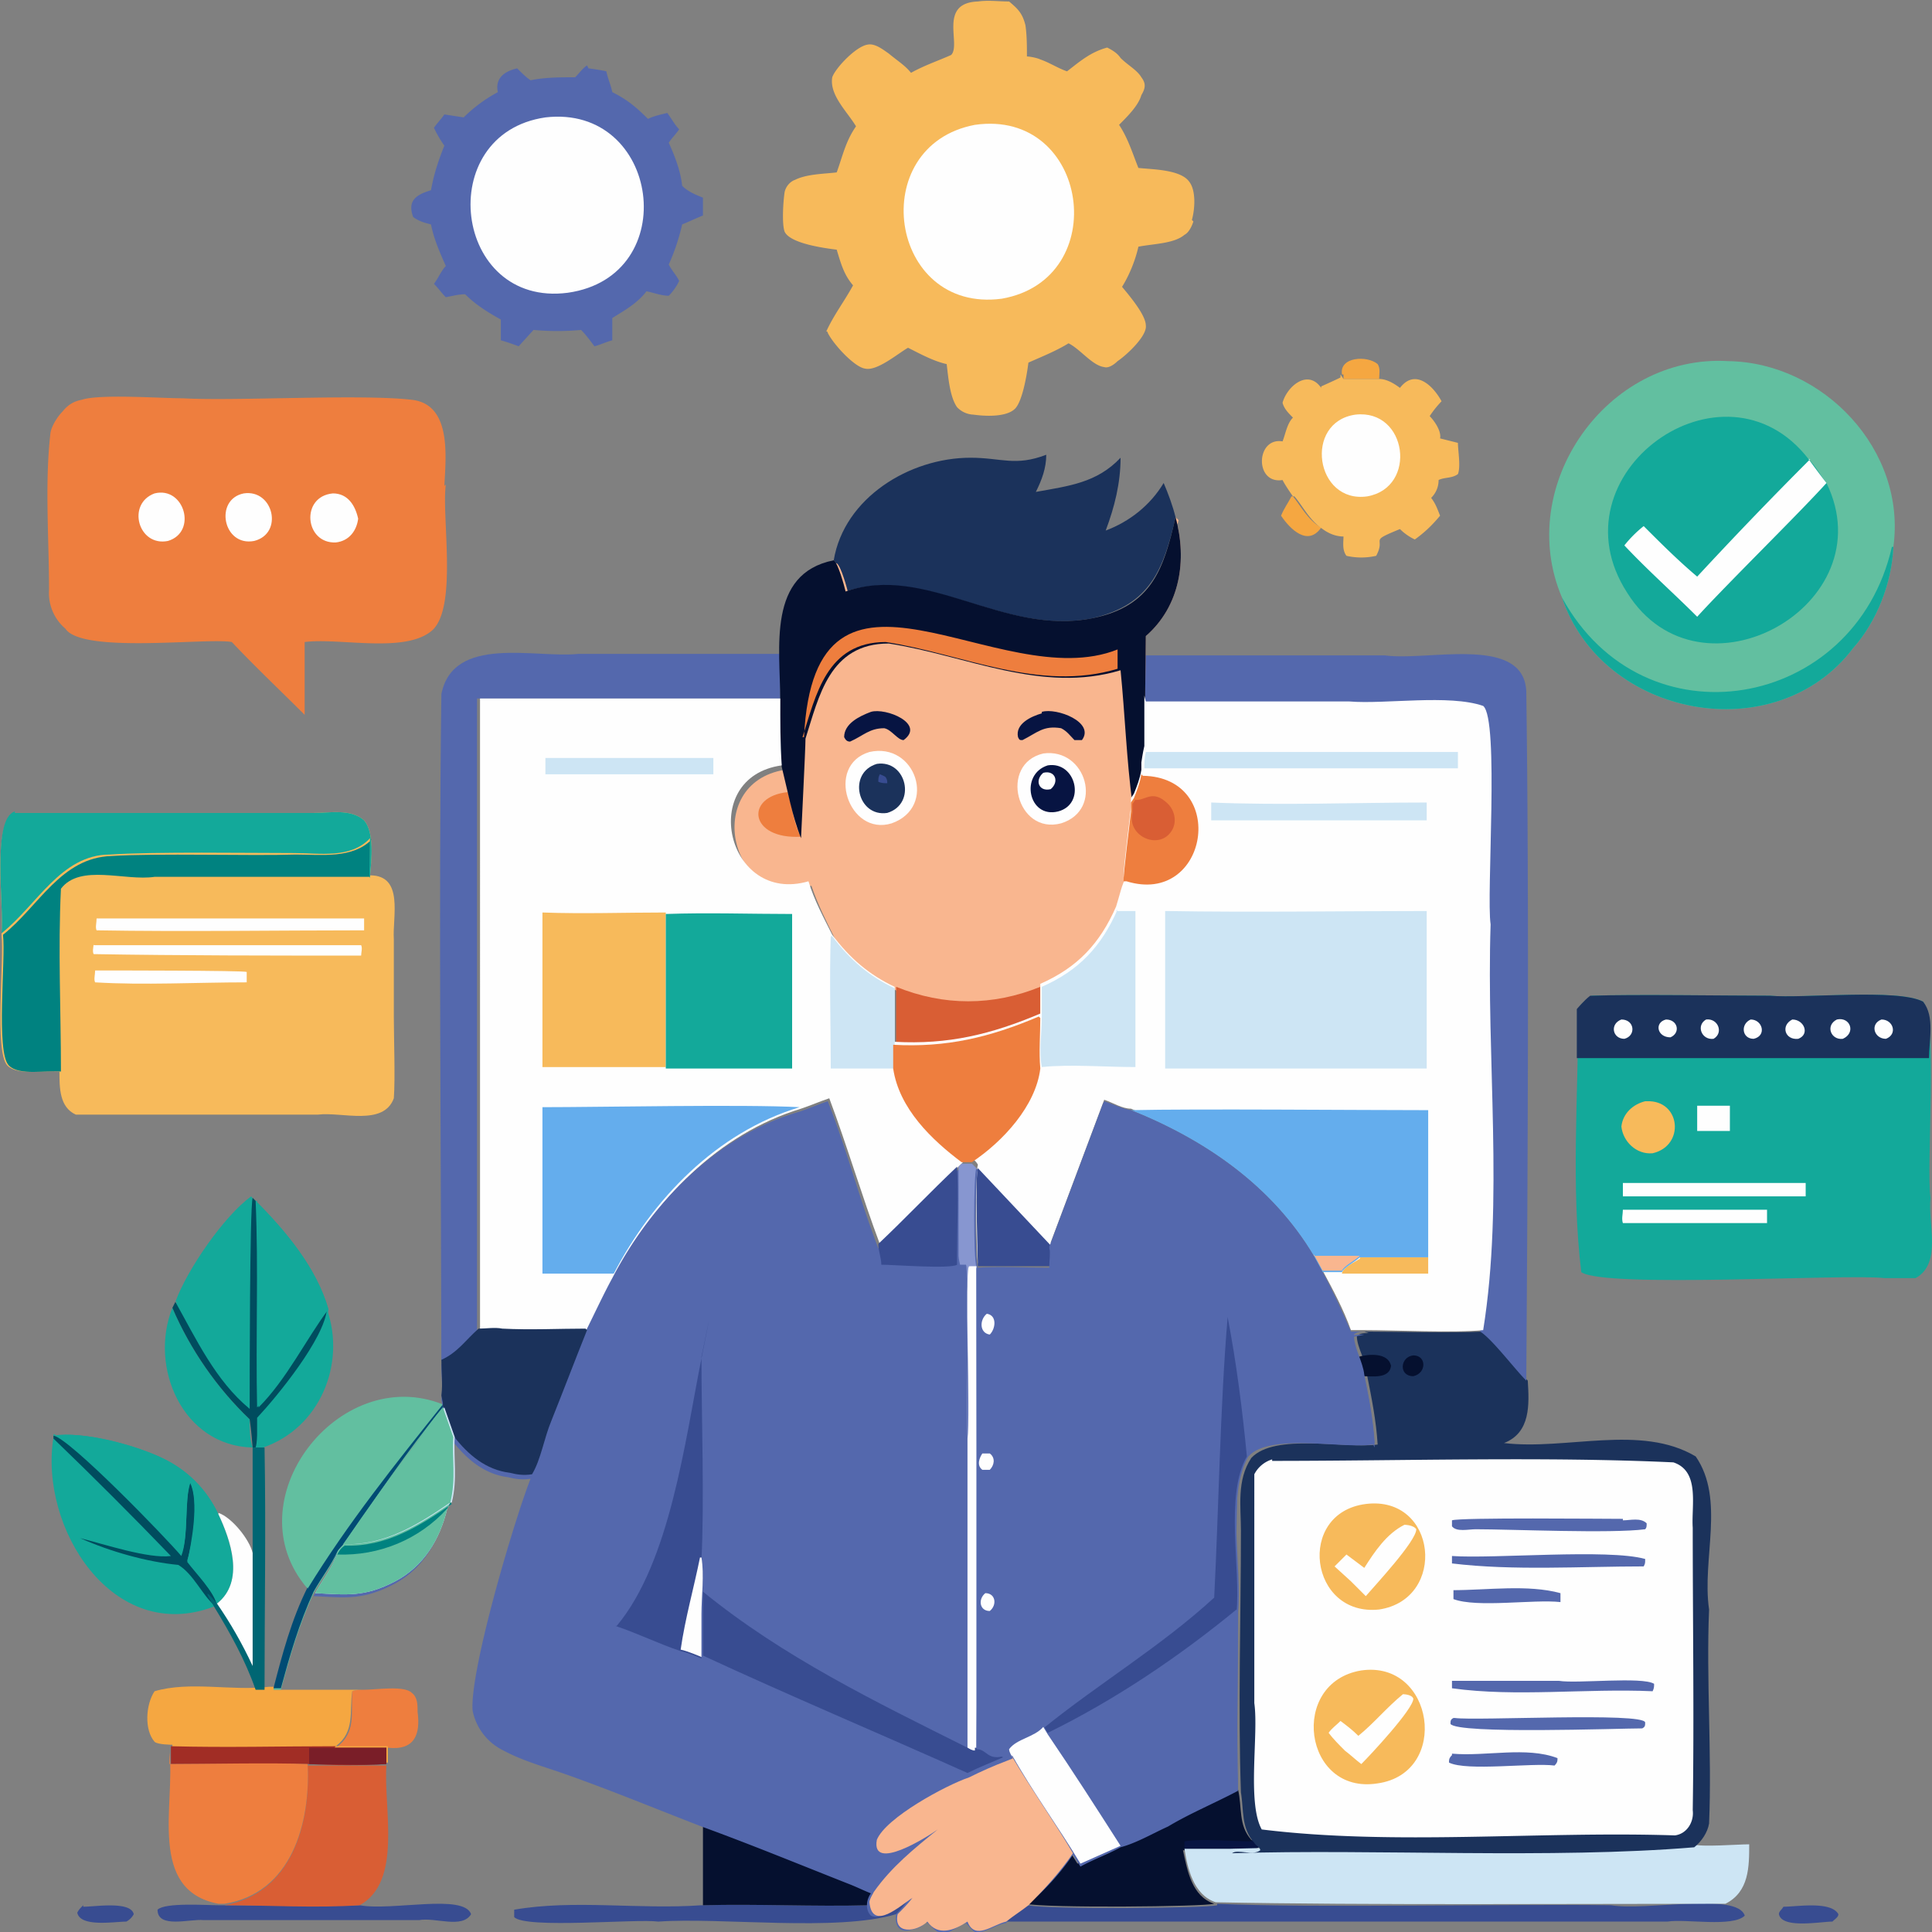 <svg xmlns="http://www.w3.org/2000/svg" data-name="Layer 1" viewBox="0 0 13 13"><rect x="0" y="0" width="13" height="13" fill="#808080" stroke="none"/><defs><linearGradient id="a" x1="22836.95" x2="22811.66" y1="-33018.13" y2="-32993.13" gradientTransform="matrix(.01 0 0 -.01 -287.32 -408.57)" gradientUnits="userSpaceOnUse"><stop offset="0" stop-color="#004b74"/><stop offset="1" stop-color="#027678"/></linearGradient></defs><path d="M.56 12.83c.08 0 .32-.04.34.05a.12.12 0 0 1-.05.05c-.08 0-.31.04-.33-.06.01-.02.02-.03.04-.05Zm11.44 0c.09 0 .32-.04.37.05 0 .02-.02.03-.04.05-.08 0-.34.05-.36-.05 0-.02.02-.03.03-.05Z" fill="#384c91"/><path d="M2.45 11.37c.08 0 .27-.03.32.02.04.03.04.08.04.13.02.15-.02.26-.2.24h-.35c.14-.1.1-.23.11-.38.02-.01.06-.01.08-.01Z" fill="#ee7e3e"/><path d="M2.42 12.82c.22.04.7-.08.75.06-.06.1-.24.02-.35.04H1.37c-.09-.01-.31.06-.31-.07.05-.05.33-.03.41-.03h.04c.3 0 .61.01.91 0Zm2.31 0v-.35.35c.36-.01.75.01 1.11 0v-.02c.03.19.21.02.29-.03-.03.04-.06.07-.1.11-.4.12-1.18.02-1.6.05-.15-.02-.89.05-.97-.03v-.05c.4-.07.84 0 1.26-.03Z" fill="#384c91"/><path d="M4.73 12.28c.38.14.76.29 1.14.45 0 .02-.02.05-.03.07v.02c-.36.01-.75-.01-1.11 0v-.54Z" fill="#05102f"/><path d="M8.19 12.81c.64.03 1.98 0 2.65.01.24.04.85-.09.9.07-.08.08-.4.02-.52.04H6.77s.1-.08.15-.11c.13.03 1.2.02 1.27 0Z" fill="#384c91"/><path d="M8.33 12.04c.03.12 0 .24.09.34.02.01.04.03.04.05-.05.04-.15-.01-.19.02h-.31c.03.14.06.31.21.36-.07.02-1.13.03-1.27 0 .12-.1.22-.22.3-.35l.05.08.27-.12c.26-.13.53-.24.79-.38Z" fill="#05102f"/><path d="M8.43 12.38s.04.03.04.05c-.05.04-.15-.01-.19.02h-.31v-.06c.12-.02.31 0 .45 0Z" fill="#071442"/><path d="M2.08 11.88h.52c-.02.29.11.78-.18.94-.3.02-.61 0-.91 0 .45-.08.58-.54.56-.94Z" fill="#d95e34"/><path d="M1.84 11.37h.61c-.02 0-.06 0-.08.01-.02.14.02.27-.11.37h.35v.11c-.17.01-.35.01-.52 0h-.93v-.12s-.1 0-.12-.02c-.07-.08-.06-.25 0-.34.24-.07.52 0 .77-.03h.05Z" fill="#f5a741"/><path d="M2.25 11.76h.35v.11c-.17.01-.35.01-.52 0h-.93v-.12c.37.01.74 0 1.11 0Z" fill="#a12d25"/><path d="M2.25 11.76h.35v.11c-.17.01-.35 0-.52 0v-.11h.17Z" fill="#7a1e28"/><path d="M1.14 11.79v.08c.23 0 .7-.01.93 0 .02.4-.11.87-.56.94h-.04c-.48-.09-.29-.67-.33-1.02Z" fill="#ee7e3e"/><path d="M.36 9.66c.2-.03.54.06.73.15.17.08.3.21.38.38.08.18.18.46-.01.6h-.02v.02c-.68.26-1.18-.53-1.08-1.14Z" fill="#13a99a"/><path d="M.36 9.66c.11.02.75.68.86.81.05-.13.02-.37.06-.49.06.12.01.4-.02.53.06.08.18.2.2.29h-.02c-.08-.07-.14-.21-.24-.27-.21-.02-.46-.09-.66-.18.16.04.46.14.61.12-.26-.27-.52-.53-.79-.79Z" fill="#004c5e"/><path d="M.36 9.66c.2-.03.54.06.73.15.17.08.3.21.38.38.08.18.18.46-.01.6-.03-.09-.14-.21-.2-.29.04-.13.08-.4.02-.53-.04.12-.01.36-.06.49-.11-.13-.75-.79-.86-.81Z" fill="#13a99a"/><path d="M11.39 12.41c.06.02.3 0 .38 0 0 .15 0 .32-.16.4-1.01 0-2.42.01-3.43-.01-.15-.05-.19-.23-.21-.36h.31c.97-.03 2.15.05 3.11-.04Z" fill="#cde5f4"/><path d="M9.18 8.96c.19 0 .61.01.79 0 .08.05.23.25.31.33.01.16.02.35-.16.42.42.05.92-.13 1.29.09.2.29.04.69.09 1.03-.02.47.02.97 0 1.44-.01.06-.05.12-.1.16-.96.08-2.15.01-3.11.04.04-.03.14.02.19-.02 0-.02-.03-.03-.04-.05-.09-.1-.07-.22-.09-.34-.02-.56 0-1.19 0-1.76 0-.16-.03-.34.07-.49.16-.17.63-.06.85-.09-.01-.16-.04-.31-.07-.46 0-.09-.07-.19-.07-.27.02-.02.05-.02.08-.02Z" fill="#1b325b"/><path d="M9.51 9.12c.09 0 .09.12 0 .14-.1 0-.09-.13 0-.14Zm-.37.01c.07-.02.2-.03.22.06-.01.09-.13.07-.19.07 0-.04-.02-.09-.03-.13Z" fill="#05102f"/><path d="M8.56 9.83c.87 0 1.85-.03 2.7.01.18.06.12.29.13.44 0 .62.01 1.28 0 1.9.01.08-.04.16-.12.17-.91-.03-1.89.07-2.78-.04-.1-.18-.02-.64-.05-.85V9.92a.2.2 0 0 1 .12-.1Z" fill="#fefefe"/><path d="M9.77 11.8c.23.02.5-.05.71.03 0 .02 0 .03-.02.05-.15-.02-.59.04-.71-.02 0-.02 0-.03.02-.05Zm0-1.1c.24 0 .51-.04.73.02v.06c-.18-.02-.56.04-.72-.02v-.06Zm.02.86c.14.02 1.27-.04 1.28.03 0 .02 0 .03-.02.04-.16 0-1.24.04-1.29-.03 0-.02 0-.03.02-.04Zm1.13-1.33c.05 0 .12-.02.16.02 0 .02 0 .03-.01.04-.23.03-.9 0-1.14 0-.05 0-.13.02-.16-.02v-.04c.05-.02 1.02-.01 1.15-.01Zm-1.15.24c.28.02 1.05-.05 1.3.02 0 .03 0 .03-.01.05-.42 0-.88.03-1.29-.02v-.05Zm-.01.84h.73c.12.02.56-.03.64.02 0 .02 0 .03-.01.05-.45-.02-.92.04-1.35-.02v-.05Z" fill="#5468ad"/><path d="M9.19 10.12c.48-.06.55.64.09.71-.47.05-.56-.65-.09-.71Z" fill="#f7ba5b"/><path d="M9.45 10.26s.06 0 .08.03c0 .08-.28.38-.34.45l-.1-.1-.11-.1.08-.08.12.09c.07-.11.15-.23.27-.29Z" fill="#fefefe"/><path d="M9.16 11.24c.49-.07.6.69.11.76-.5.08-.6-.68-.11-.76Z" fill="#f7ba5b"/><path d="M9.44 11.4s.06 0 .07.03c0 .07-.29.38-.35.44-.04-.03-.07-.06-.11-.09-.04-.04-.08-.08-.11-.12.02-.03.05-.05.08-.08.04.03.08.06.12.1.1-.08.19-.19.3-.28Z" fill="#fefefe"/><path d="M9.03 2.52c-.02-.12.17-.13.24-.07.02.03.01.07.01.1h-.24v-.03Zm-.34.82h.01c.05.06.1.16.19.21-.09.13-.21.01-.27-.08.02-.05.05-.09.07-.13Z" fill="#f5a741"/><path d="M2.2 8.81c.13.37-.05.8-.43.93h-.04v-.2c.14-.15.45-.53.47-.73ZM1.16 8.8c.12.28.3.54.52.75 0 .06 0 .14.02.19-.47-.01-.7-.54-.54-.94Z" fill="#13a99a"/><path d="M1.7 9.74h.02s.01-.06.01-.09v.09h.05c.01.54 0 1.08 0 1.63h-.06c-.07-.2-.17-.38-.28-.56s.02-.02.02-.02c.19-.15.09-.43.01-.6.09.03.21.18.23.27v-.71Z" fill="#006673"/><path d="M1.47 10.18c.09.03.21.18.23.27v.76c-.07-.15-.15-.29-.24-.42.19-.15.09-.43.01-.6Z" fill="#fefefe"/><path d="M2.07 10.69c-.51-.59.21-1.52.91-1.24s0 .03 0 .03c-.24.29-.46.61-.67.92-.01.02-.03.03-.04.05-.04.09-.11.18-.16.27-.1.22-.16.43-.22.65h-.05c.06-.23.12-.46.23-.68Z" fill="#62bfa0"/><path d="M2.07 10.69c.27-.44.59-.84.91-1.24v.02c-.24.29-.45.61-.67.92-.01.02-.03.03-.04.05-.04.09-.11.18-.16.27-.1.22-.16.43-.22.65h-.05c.06-.23.12-.46.23-.68Z" fill="url(#a)"/><path d="M1.18 8.76c.08-.22.33-.58.51-.71 0 0 .02.03.03.03.2.2.41.45.49.73-.02.2-.33.58-.47.73v.11s0 .06-.01.09h-.02s-.01-.13-.02-.19c-.22-.21-.4-.47-.52-.75l.02-.04Z" fill="#13a99a"/><path d="m1.7 8.06.02.02c.02.46 0 .93.01 1.39.19-.19.32-.46.47-.66-.02.2-.33.58-.47.73v.11s0 .06-.01.09H1.7s-.01-.13-.02-.19c-.22-.21-.4-.47-.52-.75l.02-.04c.14.25.27.53.5.72 0-.17 0-1.35.02-1.42Z" fill="#004c5e"/><path d="M1.72 8.08c.2.2.41.45.49.73-.15.2-.28.47-.47.66-.02-.46 0-.93-.01-1.39Z" fill="#13a99a"/><path d="M8.89 2.6s.09-.04.13-.06v-.02l.02.03h.24c.05 0 .1.03.14.06.1-.13.22-.02.28.09a.7.7 0 0 0-.08.1c.03.03.08.1.07.15l.12.03c0 .05.02.16 0 .21-.04.03-.09.02-.13.04 0 .05-.02.09-.05.12.03.04.04.07.06.12-.05.06-.1.11-.17.16a.36.36 0 0 1-.1-.07c-.22.09-.09.05-.16.18a.45.45 0 0 1-.2 0c-.03-.04-.02-.09-.02-.13-.05 0-.1-.02-.14-.05-.09-.06-.13-.15-.19-.22H8.7s-.05-.07-.07-.11c-.19.03-.18-.29 0-.26.02-.05.03-.12.07-.16-.03-.03-.06-.06-.07-.1.03-.11.17-.23.26-.1Z" fill="#f7ba5b"/><path d="M9.12 2.79c.35-.04.42.49.08.55-.35.05-.43-.5-.08-.55Z" fill="#fefefe"/><path d="M5.25 4.4v.3H3.21v4.25c-.07.09-.13.16-.24.21v.24c0-1.42-.02-3.31 0-4.73.08-.4.63-.24.92-.27h1.36Z" fill="#5468ad"/><path d="M5.61 3.77c.07-.42.51-.69.92-.69.21 0 .3.06.51-.02 0 .09-.03.17-.07.25.22-.04.41-.06.57-.23 0 .17-.04.33-.1.49.16-.06.3-.17.39-.32.03.07.06.15.08.23-.08.35-.17.59-.56.68-.6.12-1.11-.36-1.66-.18-.01-.04-.05-.19-.08-.21Z" fill="#1b325b"/><path d="M7.7 4.41h1.62c.29.04.93-.14.95.24.02 1.43.01 3.21 0 4.64-.08-.08-.23-.28-.31-.33.13-.87.01-1.83.05-2.73-.03-.21.06-1.38-.05-1.47-.22-.08-.65 0-.9-.03H7.69v.23c-.01-.18 0-.36 0-.54ZM3.96.46s.08.01.12.02c.01.05.03.09.04.14.1.05.16.1.24.18.04-.02.09-.03.13-.04.03.04.05.08.08.11-.02.03-.05.06-.07.09.04.09.08.19.09.29.04.04.09.06.14.08v.12c-.05.02-.09.04-.14.06-.02.09-.05.18-.09.27.02.04.05.07.07.11a.36.36 0 0 1-.07.1c-.05 0-.1-.02-.15-.03-.06.08-.15.13-.23.18v.15c-.04.01-.08.03-.12.04-.03-.04-.06-.08-.09-.11-.11.01-.21.01-.32 0l-.1.11s-.08-.03-.12-.04v-.14c-.09-.05-.17-.1-.24-.17-.04 0-.08.01-.13.02-.03-.03-.05-.06-.08-.09.03-.04.05-.09.08-.12-.04-.09-.08-.18-.1-.28-.04-.01-.08-.02-.12-.05-.04-.11.02-.15.12-.18.02-.11.05-.2.09-.3a.746.746 0 0 1-.07-.12c.02-.03.05-.06.07-.09l.13.02a.98.98 0 0 1 .23-.17c-.02-.09.04-.14.13-.16.03.03.06.06.09.08.1-.02.2-.02.3-.02.03-.03.05-.06.08-.08Z" fill="#5468ad"/><path d="M3.67.79c.77-.09.93 1.07.15 1.18-.77.1-.91-1.07-.15-1.18Z" fill="#fefefe"/><path d="M11.63 2.43c.64.01 1.2.6 1.11 1.25-.01.24-.11.5-.27.68-.52.69-1.69.47-1.96-.34-.32-.75.3-1.64 1.12-1.59Z" fill="#62bfa0"/><path d="M12.74 3.68c-.01.24-.11.5-.27.68-.52.69-1.69.47-1.96-.34.55 1.01 1.97.76 2.22-.34Z" fill="#13a99a"/><path d="M12.29 3.25c.4.82-.85 1.52-1.34.74-.52-.8.65-1.64 1.22-.9.05.05.08.11.12.16Z" fill="#13a99a"/><path d="M12.17 3.09s.08.11.12.16c-.19.21-.67.68-.87.9-.16-.16-.33-.31-.49-.48a.8.8 0 0 1 .13-.13c.12.12.23.23.36.34.25-.27.5-.53.76-.79Z" fill="#fefefe"/><path d="M3 3.26c-.03.21.08.82-.09.98-.18.16-.62.05-.86.08v.49c-.16-.16-.34-.33-.49-.49-.17-.03-1.01.08-1.12-.09a.314.314 0 0 1-.11-.26c0-.35-.03-.72.01-1.06.01-.05.05-.11.08-.14.04-.05.08-.07.13-.08.12-.04.53-.01.68-.01.36.02 1.19-.03 1.54.01.27.03.23.38.22.58Z" fill="#ee7e3e"/><path d="M2.24 3.32c.1 0 .15.08.17.17-.01.08-.06.15-.15.16-.21.01-.24-.31-.02-.33Zm-1.2 0c.2-.05.29.26.09.32-.2.04-.28-.25-.09-.32Zm.6 0c.2-.03.27.27.07.32-.21.04-.27-.28-.07-.32Z" fill="#fefefe"/><path d="M10.71 6.7c.27-.01.92 0 1.2 0 .22.02.86-.05 1.03.04.1.12.02 1.12.05 1.32-.02.17.08.44-.1.54h-.21c-.27-.03-1.88.07-2.04-.04-.07-.58-.02-1.19-.02-1.77.02-.04.05-.06.09-.09Z" fill="#13a99a"/><path d="M11.42 7.44h.22v.17h-.22v-.17Zm-.51.7h.98v.09h-.97c-.01-.03 0-.06 0-.09Z" fill="#fefefe"/><path d="M11.08 7.41c.23-.01.26.3.04.35-.11.01-.2-.08-.21-.18.01-.09.08-.15.16-.17Z" fill="#f7ba5b"/><path d="M10.92 7.96h1.23v.09h-1.23v-.09Z" fill="#fefefe"/><path d="M10.71 6.7c.27-.01.92 0 1.2 0 .22.02.86-.05 1.03.04.08.1.04.26.04.38h-2.37v-.33s.05-.06.09-.09Z" fill="#1b325b"/><path d="M11.21 6.86c.08 0 .1.09.03.12-.09 0-.11-.1-.03-.12Zm.57 0c.08 0 .11.11.02.13-.08 0-.09-.1-.02-.13Zm-.87 0c.09 0 .1.11.02.13-.08 0-.1-.1-.02-.13Zm1.75 0c.08 0 .11.1.03.13-.08 0-.11-.1-.03-.13Zm-1.18 0c.08-.01.12.09.05.13-.08.01-.12-.09-.05-.13Zm.88 0c.09-.02.13.09.04.13-.08.01-.12-.09-.04-.13Zm-.3 0c.08 0 .12.1.04.13-.09.01-.12-.09-.04-.13Z" fill="#fefefe"/><path d="M8.03 1.49s-.02.07-.06.09c-.07.06-.21.06-.31.08-.02.09-.06.19-.11.27.05.06.16.19.16.26.01.07-.13.2-.19.24-.02.02-.06.05-.09.04-.08-.01-.16-.12-.24-.16-.08.05-.18.09-.27.13-.01.08-.04.26-.09.31-.06.06-.21.05-.28.04a.16.16 0 0 1-.11-.05c-.05-.07-.06-.21-.07-.29-.09-.02-.18-.07-.26-.11-.07.04-.21.16-.29.14-.07-.01-.21-.16-.25-.24 0 0 0-.01-.01-.01.05-.11.12-.2.18-.31-.06-.07-.08-.14-.11-.24-.08-.01-.31-.04-.35-.12-.02-.05-.01-.21 0-.27.01-.04.04-.07.07-.08.08-.04.2-.04.28-.05.04-.11.06-.21.13-.31C5.7.75 5.58.64 5.6.52c.02-.06.16-.21.24-.22.05-.01.11.04.14.06.06.05.11.08.15.13.09-.05.18-.08.27-.12.07-.07-.09-.35.18-.36.07-.01.14 0 .21 0 .06.05.09.08.11.16.01.07.01.14.01.21.02 0 .07.01.09.02.06.02.12.06.18.08.09-.07.16-.13.27-.16.04.02.07.04.09.07.05.05.11.08.14.13.03.04.03.07 0 .12-.02.07-.09.14-.15.2.06.09.09.19.13.29.09.01.28.01.34.09.05.06.04.19.02.26Z" fill="#f7ba5b"/><path d="M6.56.84c.77-.11.93 1.04.18 1.17-.76.1-.92-1.03-.18-1.17Z" fill="#fefefe"/><path d="M.1 5.47h2.01c.11 0 .25-.03.34.05.07.08.05.27.04.37.23 0 .15.28.16.43v.52c0 .14.01.42 0 .55-.07.19-.35.09-.51.11H.51C.4 7.45.4 7.32.4 7.21c-.1-.01-.28.03-.35-.04-.09-.09-.02-.72-.04-.88.02-.17-.07-.77.09-.82Z" fill="#f7ba5b"/><path d="M.63 6.53c.1 0 1.01 0 1.03.01v.07c-.34 0-.69.02-1.02 0-.01-.02 0-.05 0-.08Zm0-.17h1.8c.01.02 0 .05 0 .07-.6 0-1.21 0-1.8-.01-.01-.02 0-.05 0-.07Zm.01-.18h1.81v.08c-.59 0-1.21.01-1.8 0-.01-.02 0-.05 0-.08Z" fill="#fefefe"/><path d="M2.49 5.65v.25H1.04c-.2.03-.5-.09-.63.08-.02.41 0 .82 0 1.23-.1-.01-.28.03-.35-.04-.09-.09-.02-.72-.04-.88.24-.19.39-.52.73-.53.3-.02.94 0 1.24-.01.17 0 .38.03.51-.1Z" fill="#008280"/><path d="M.1 5.47h2.01c.11 0 .25-.03.34.05.07.08.05.27.04.37s0-.25 0-.25c-.13.14-.34.1-.51.1-.31 0-.94-.01-1.24.01-.33 0-.49.34-.73.53.02-.17-.07-.77.09-.82Z" fill="#13a99a"/><path d="M7.91 3.48c.08.29.03.6-.2.8 0 .22-.01.45 0 .67v.11s0 .07-.01.11v.05c-.02.05-.03.11-.06.16l-.02.03v.06c0 .1-.06.39-.05.46h.02c-.04.05-.05.15-.07.21-.11.25-.25.41-.51.52v.2c-.33.14-.62.21-.97.19v.02-.4c-.18-.09-.3-.2-.42-.35-.06-.12-.12-.24-.16-.36-.55.17-.74-.69-.18-.78-.02-.15-.01-.3-.01-.45 0-.35-.09-.85.36-.94.03.02.07.17.08.21.54-.19 1.06.3 1.66.18.4-.08.48-.33.56-.68Z" fill="#f9b68f"/><path d="M7.01 4.79c.1-.03.36.07.27.19h-.05c-.03-.03-.05-.06-.09-.08-.12-.02-.16.03-.26.08-.02 0-.02 0-.03-.02-.02-.09.09-.14.16-.16Zm-1.15 0c.1-.03.37.08.22.19-.04 0-.08-.07-.13-.08-.1 0-.14.05-.23.09-.02 0-.03-.01-.04-.03 0-.09.1-.14.18-.17Z" fill="#071442"/><path d="M5.3 5.33c.03.09.04.22.09.3-.35.02-.38-.27-.09-.3Z" fill="#ee7e3e"/><path d="M7.02 5.07c.29-.04.41.38.12.47-.3.08-.42-.4-.12-.47Z" fill="#fefefe"/><path d="M7.05 5.15c.19-.03.26.26.07.31-.2.05-.26-.25-.07-.31Z" fill="#071442"/><path d="M7.02 5.2c.08-.02.11.06.05.11-.08.02-.11-.06-.05-.11Zm-1.17-.14c.31-.07.46.37.15.48-.29.09-.45-.39-.15-.48Z" fill="#fefefe"/><path d="M5.9 5.14c.2-.03.27.27.07.33-.2.03-.27-.27-.07-.33Z" fill="#1b325b"/><path d="M5.92 5.21s.03.01.04.02c.01.02.01.02.01.04-.02 0-.04 0-.06-.01 0-.02 0-.03.01-.05Z" fill="#384c91"/><path d="M6.03 6.64c.32.13.65.13.97 0v.2c-.33.14-.62.21-.97.19v-.39Z" fill="#d95e34"/><path d="M7.91 3.48c.08.29.03.6-.2.8 0 .22-.01.45 0 .67v.11s0 .07-.01.11v.05c-.02.05-.03.11-.06.16l-.02.03c-.04-.3-.05-.6-.08-.9-.53.16-1.04-.1-1.56-.18-.4 0-.47.36-.56.64 0 .07-.03.66-.03.67-.06-.15-.09-.32-.13-.48-.02-.15-.01-.3-.01-.45 0-.35-.09-.85.36-.94.03.02.07.17.08.21.54-.19 1.06.3 1.66.18.4-.08.48-.33.56-.68Z" fill="#05102f"/><path d="M5.41 4.96c.07-1.45 1.31-.27 2.11-.59v.13c-.53.16-1.04-.1-1.56-.18-.4 0-.47.36-.56.64Z" fill="#ee7e3e"/><path d="M3.21 4.7h2.04c0 .15 0 .3.01.45-.57.08-.37.94.18.78.04.13.1.24.16.36.12.16.25.27.42.35v.54c.04.27.25.48.46.64l-.03.03c-.18.17-.35.35-.53.52-.12-.32-.22-.66-.34-.98-.06.02-.13.05-.19.07-.56.17-.99.62-1.25 1.12-.06.12-.12.24-.17.37-.19 0-.39-.01-.57 0h-.17V4.7Z" fill="#fefefe"/><path d="M3.67 5.1H4.8v.11H3.67V5.1ZM5.6 6.3c.12.16.25.27.42.35v.54h-.43c0-.3-.01-.6 0-.89Z" fill="#cde5f4"/><path d="M3.65 6.14c.28.01.55 0 .83 0v1.04h-.83V6.14Z" fill="#f7ba5b"/><path d="M4.48 6.15c.28-.01.57 0 .85 0v1.04h-.85V6.15Z" fill="#13a99a"/><path d="M3.65 7.45c.4 0 1.35-.02 1.73 0-.56.17-.99.62-1.25 1.12h-.48V7.44Z" fill="#64aded"/><path d="M7.71 4.72h1.37c.24.02.67-.05.9.03.11.09.02 1.27.05 1.47-.03.9.09 1.86-.05 2.73-.19.02-.6 0-.79 0h-.1c-.05-.14-.12-.27-.19-.4l-.06-.11c-.28-.47-.73-.78-1.23-.98-.06 0-.12-.04-.18-.06l-.36.96c.02.03 0 .1 0 .14h-.49c-.01-.05-.02-.62 0-.66 0-.01-.02-.03-.03-.04h-.07c-.2-.15-.42-.36-.46-.63v-.16c.36.02.65-.05.98-.19v-.2c.25-.11.4-.27.51-.52.02-.06.04-.16.07-.2h-.02c0-.07.04-.37.05-.47v-.06l.02-.03c.02-.05.04-.1.05-.16v-.05s.01-.07.02-.11v-.34Z" fill="#fefefe"/><path d="M9.15 8.46h.46v.11h-.58c0-.04.09-.08.12-.1Z" fill="#f7ba5b"/><path d="M8.15 5.4c.48.02.97 0 1.45 0v.12H8.15V5.4Z" fill="#cde5f4"/><path d="M6.58 8.52s-.02-.62 0-.66l.49.52c.02.03 0 .1 0 .14h-.49Z" fill="#384c91"/><path d="M7.71 5.06h2.1v.11H7.7c0-.03 0-.07.01-.11Z" fill="#cde5f4"/><path d="M7.69 5.22c.58.01.44.88-.11.71h-.02c0-.07.04-.37.05-.47V5.4l.02-.03c.02-.05.04-.1.05-.16Z" fill="#ee7e3e"/><path d="M7.63 5.38c.07.02.12-.08.23.03.04.04.06.11.03.17-.08.15-.31.05-.27-.11v-.06l.02-.03Z" fill="#d95e34"/><path d="M7.51 6.13h.13v1.05c-.2 0-.44-.02-.63 0-.02-.11 0-.23 0-.34v-.2c.25-.11.4-.27.51-.52Z" fill="#cde5f4"/><path d="M7 6.85c0 .11-.01.23 0 .34-.03.25-.25.49-.46.63h-.07c-.2-.15-.42-.36-.46-.63v-.16c.36.02.65-.05.98-.19Z" fill="#ee7e3e"/><path d="M7.61 7.47c.43-.01 1.55 0 2 0v.99h-.46c-.03.03-.11.07-.12.1H8.9l-.06-.11c-.28-.47-.73-.78-1.23-.98Z" fill="#64aded"/><path d="M8.84 8.45h.31c-.03.03-.11.07-.12.1H8.9l-.06-.11Z" fill="#f9b68f"/><path d="M7.85 6.13c.58.01 1.17 0 1.75 0v1.06H7.84V6.13Z" fill="#cde5f4"/><path d="M9.24 9.72c-.22.03-.68-.08-.85.08-.02.05-.05.08-.06.14-.02.49-.02 1.62 0 2.11-.15.08-.32.15-.47.24-.11.05-.21.11-.32.14-.09.05-.18.08-.27.13l-.05-.08c-.09.13-.19.24-.31.34-.05.04-.11.07-.14.12-.07.01-.14.07-.21.06-.02-.01-.04-.04-.06-.06-.05.02-.11.07-.16.07-.05-.01-.07-.05-.11-.08-.02.04-.07.05-.12.06-.07.01-.09-.05-.08-.11.04-.04.06-.07.09-.11-.06.04-.12.11-.2.12-.01.01-.04.01-.06 0-.04-.04-.03-.11 0-.15-.05-.02-.09-.04-.14-.06-.33-.13-.67-.27-1-.39-.31-.12-.6-.24-.91-.35-.14-.05-.29-.09-.42-.16a.382.382 0 0 1-.21-.27c-.02-.27.28-1.28.39-1.56-.06.01-.11 0-.15-.01-.16-.02-.28-.12-.38-.25-.01.14.02.28-.02.44l-.02.04c-.05.21-.16.39-.35.49-.21.11-.33.09-.54.08.05-.09.12-.18.15-.27.01-.02.02-.04.05-.06.15-.22.32-.46.49-.68.06-.08.11-.16.18-.24v-.02l-.01-.05c.01-.08 0-.16 0-.24.11-.05.16-.13.25-.21.05 0 .11-.01.16 0 .19-.02.39-.01.56-.01.06-.12.12-.25.18-.36.26-.5.7-.96 1.26-1.12.06-.02.13-.05.19-.07.13.33.21.65.34.99.18-.18.35-.35.54-.53l.02-.02h.07l.04.02c-.02.05-.02.62 0 .67h.49s.01-.11-.01-.14c.04-.09.07-.18.11-.27.08-.24.16-.47.26-.69.06.02.12.05.18.06h.01c.41.19.8.4 1.07.76.05.07.09.14.15.22.09.16.17.33.25.51.02-.01.06-.01.09-.01-.04.01-.06.01-.08.02 0 .05.04.11.04.15.01.04.04.08.04.13.04.15.06.31.07.46Z" fill="#5468ad"/><path d="M6.47 7.83h.07l.03.03c-.02.04-.02.62 0 .66s-.03 0-.05 0c-.03.03 0 1.02-.01 1.16-.01-.13.01-1.13-.01-1.17h-.04s-.01-.04-.01-.06v-.6l.03-.03Z" fill="#8796d0"/><path d="M6.51 9.68c.02-.14-.02-1.13.01-1.16h.05v3.26s-.04 0-.06-.02V9.67Z" fill="#fefefe"/><path d="M5.91 8.37c.18-.17.35-.35.53-.52.01.2 0 .4 0 .6v.06c-.05.03-.42 0-.51 0 0-.05-.02-.09-.02-.14Zm-1.76 2.57c.36-.43.46-1.25.57-1.8s0-.01 0-.01v.02c0 .36.02.97 0 1.34.02.12 0 .26 0 .38v.29s-.09-.04-.14-.05c-.15-.05-.29-.12-.44-.17Z" fill="#384c91"/><path d="M4.72 10.48c.02.12 0 .26 0 .38v.29s-.09-.04-.14-.05c.03-.21.09-.42.13-.62Z" fill="#fefefe"/><path d="M4.73 10.71c.54.44 1.16.74 1.78 1.05.02.01.03.02.05.02v-.02c.08 0 .08.07.18.05 0 0 .01 0 .02.01-.09.04-.17.07-.25.11-.58-.26-1.22-.53-1.78-.79v-.44Z" fill="#384c91"/><path d="M3.95 8.95c-.08.2-.16.41-.24.61-.05.12-.07.26-.13.36-.06.01-.11 0-.15-.01-.16-.02-.28-.12-.38-.25l-.07-.2v-.02l-.01-.05c.01-.08 0-.16 0-.24.11-.05.16-.13.25-.21.05 0 .11-.01.16 0 .19.01.38 0 .56 0Z" fill="#1b325b"/><path d="M6.81 11.82c.13.22.28.43.41.65-.09.13-.19.24-.3.35-.05.04-.1.07-.15.11-.09.02-.21.13-.26 0-.09.06-.2.1-.27 0-.07.07-.23.09-.2-.05.03-.03.07-.07.1-.11-.08.05-.27.23-.29.03 0-.02.02-.05.03-.07.12-.17.27-.29.43-.42-.07.05-.45.29-.41.07.06-.15.47-.37.62-.42.08-.04.17-.08.25-.11l.05-.02Z" fill="#f9b68f"/><path d="m3.03 10.11-.02.04c-.05.21-.16.39-.35.49-.21.11-.33.09-.54.08.05-.09.12-.18.15-.27.01-.02.02-.04.05-.06.15-.22.32-.46.49-.68.06-.08.11-.16.18-.24l.07.2c-.01.14.02.28-.02.44Z" fill="#cde5f4"/><path d="m3.03 10.11-.02.04c-.05.21-.16.39-.35.49-.21.11-.33.09-.54.08.05-.09.12-.18.15-.27.01-.02.02-.04.05-.06.28.01.5-.13.72-.28Z" fill="#62bfa0"/><path d="m3.03 10.11-.02.04c-.19.21-.46.32-.74.31.01-.02.02-.04.05-.06.28.01.5-.13.72-.28Z" fill="#008280"/><path d="M3.03 10.11c-.22.15-.44.29-.72.28.15-.22.32-.46.49-.68.06-.08.11-.16.18-.24l.07.2c-.01.14.02.28-.02.44Z" fill="#62bfa0"/><path d="M7.43 7.41c.06.02.12.05.18.06.5.2.95.51 1.23.98l.06.11c.07.13.13.26.19.4h.1c-.03 0-.06 0-.08.02 0 .09.06.18.07.27.03.15.06.3.07.46-.22.03-.69-.08-.85.09-.15.26-.04.76-.07 1.05 0 .4-.01.8 0 1.19-.25.14-.53.26-.79.38l-.27.12c-.15-.25-.32-.48-.46-.73l-.05.02-.02-.01c-.1.02-.1-.05-.17-.05.01-.68 0-2.54 0-3.24.16-.01.33 0 .49 0 0-.04.01-.11 0-.14l.36-.96Z" fill="#5468ad"/><path d="M6.63 10.72c.07 0 .08.08.03.12-.07 0-.08-.08-.03-.12Zm-.01-.94h.04c.04.03.03.08 0 .11h-.05c-.04-.03-.02-.08 0-.11Zm.02-.94c.07.01.06.1.02.14-.07-.01-.07-.1-.02-.14Z" fill="#fefefe"/><path d="M8.26 8.86c.06.31.1.63.13.94-.15.26-.04.76-.07 1.05-.39.31-.82.61-1.27.83l-.03-.05c.37-.3.79-.55 1.15-.88.03-.58.04-1.29.09-1.88Z" fill="#384c91"/><path d="M8.33 10.85c0 .4-.01.8 0 1.19-.25.14-.53.26-.79.38l-.27.12c-.15-.25-.32-.48-.46-.73-.01-.02-.02-.03-.02-.05.05-.07.17-.08.23-.15l.03.05c.45-.22.88-.51 1.27-.83Z" fill="#5468ad"/><path d="M6.81 11.82s-.02-.03-.02-.05c.05-.07.17-.08.23-.15l.03.05c.17.25.33.5.49.75l-.27.12c-.15-.25-.32-.48-.46-.73Z" fill="#fefefe"/></svg>